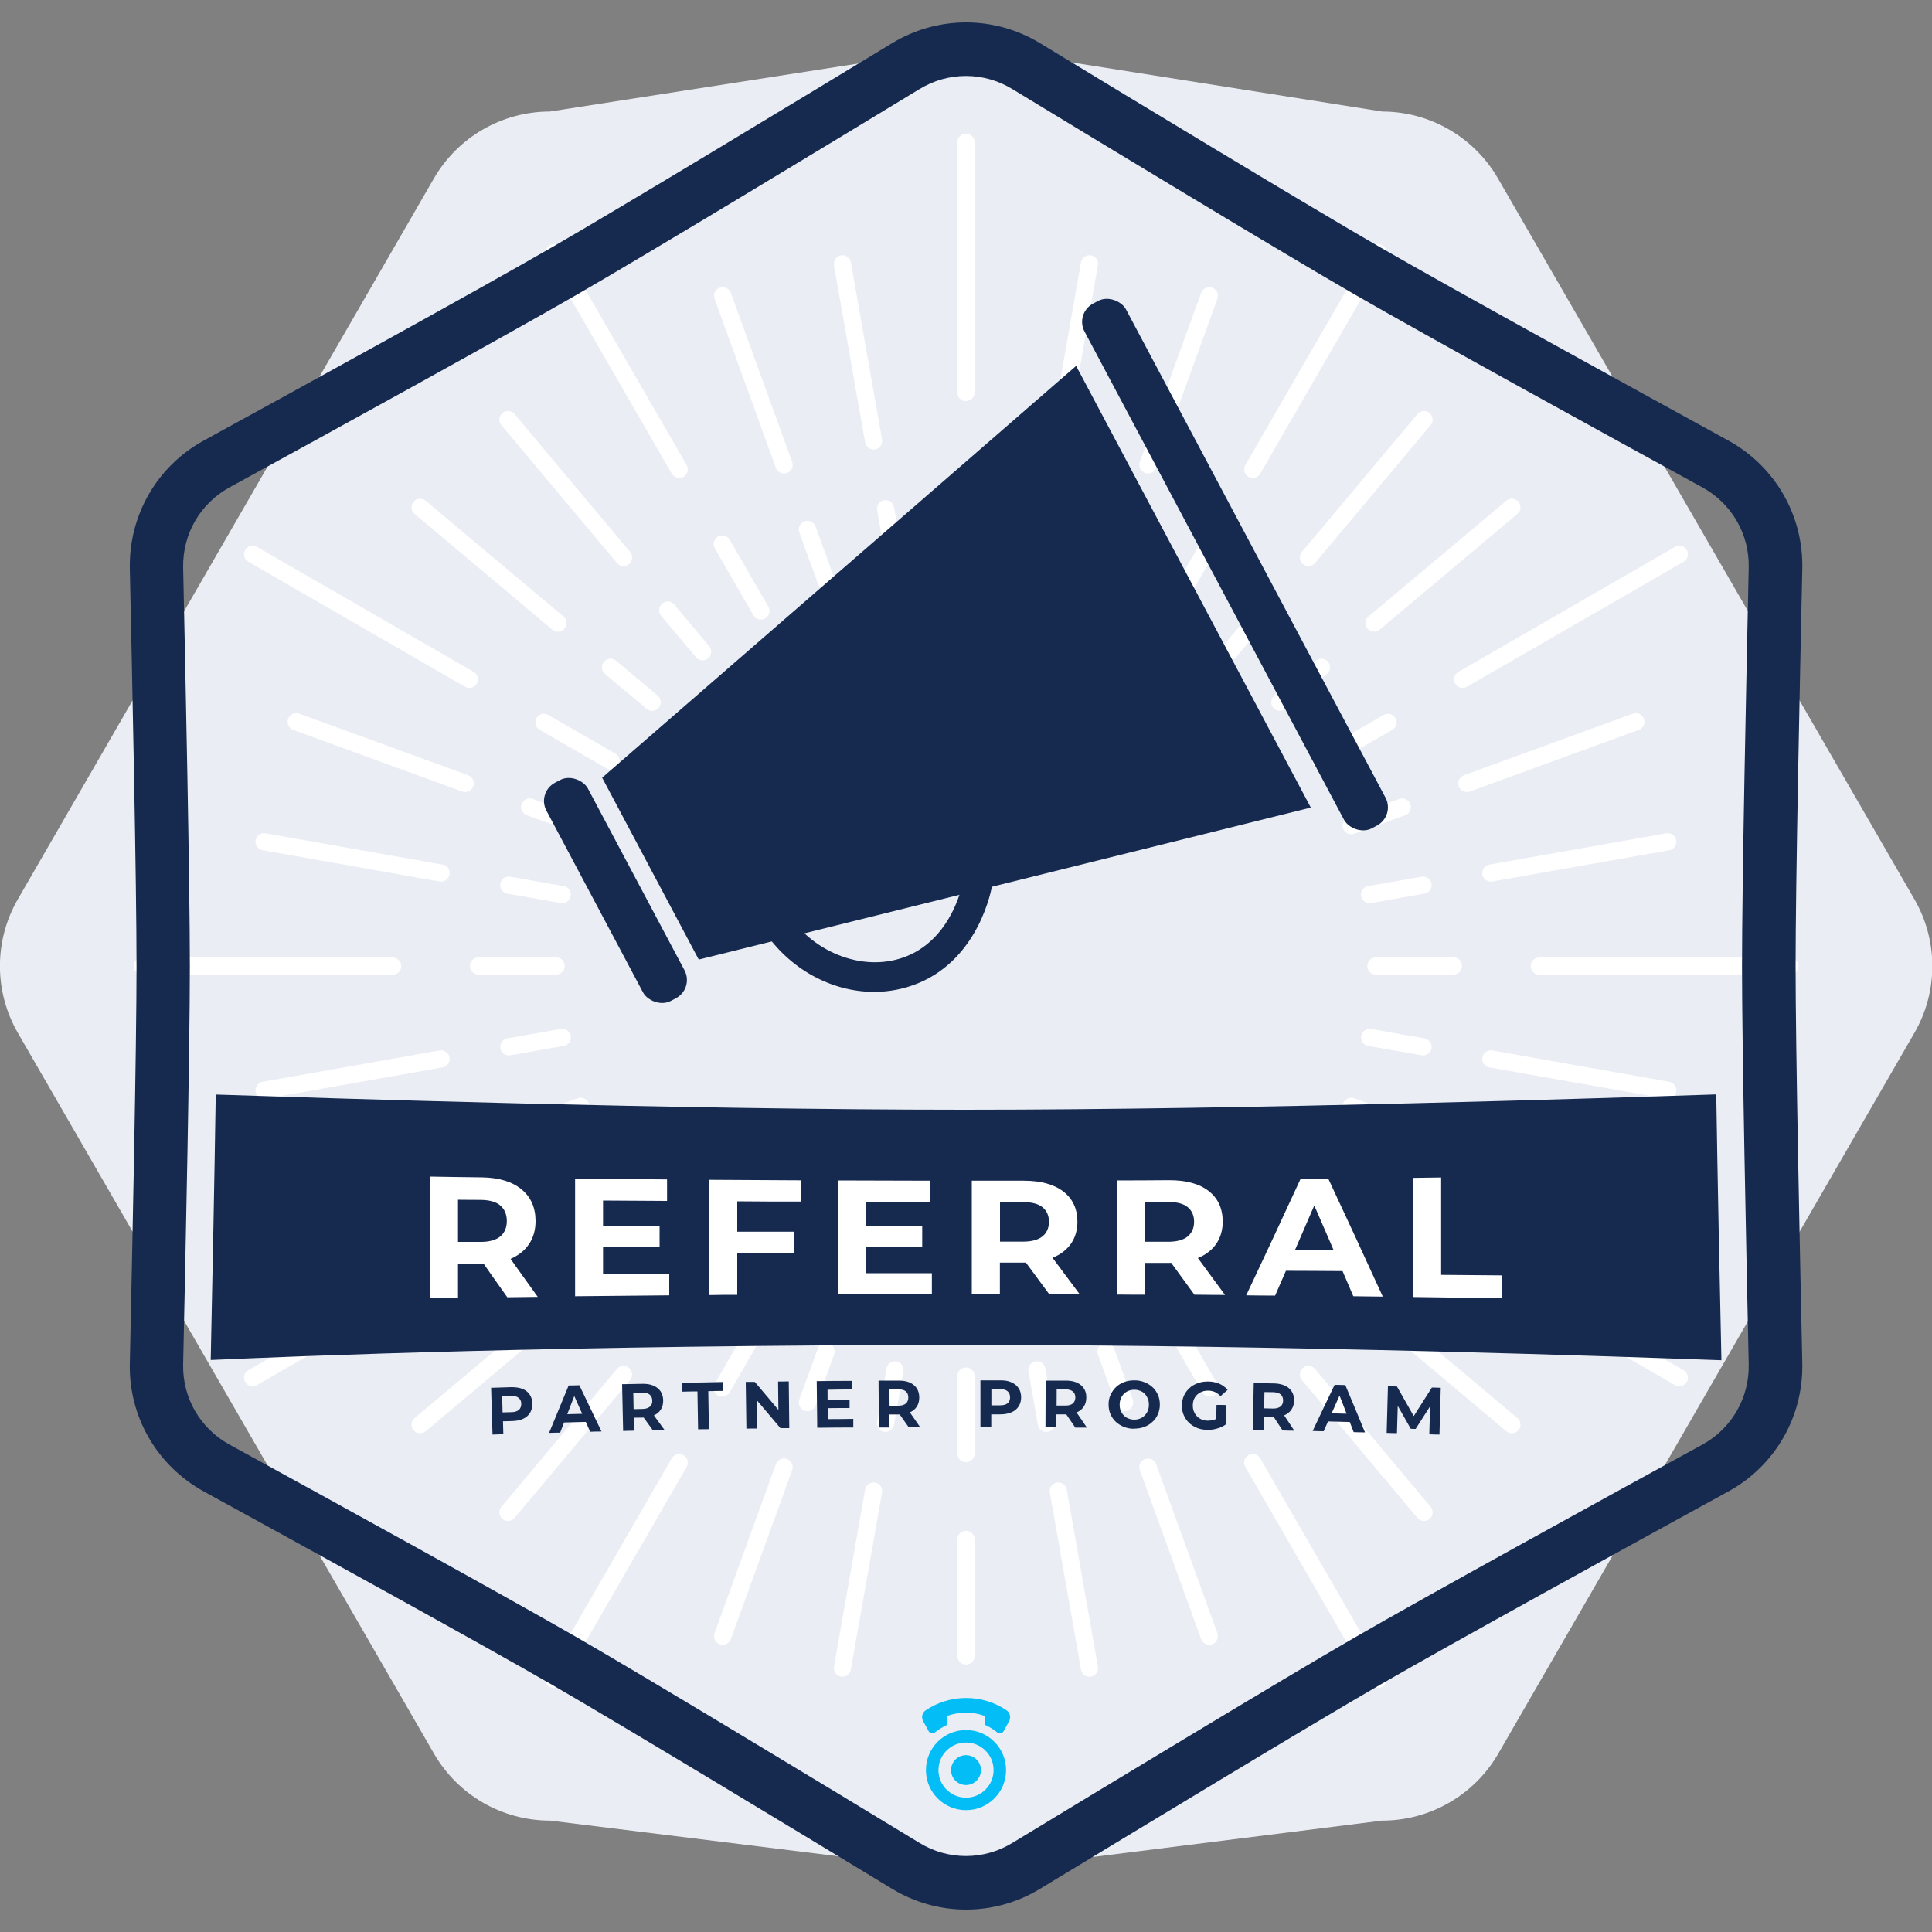 <?xml version="1.0" encoding="UTF-8"?>
<svg xmlns="http://www.w3.org/2000/svg" id="Layer_1" data-name="Layer 1" viewBox="0 0 150 150">
  <rect x="0" y="0" width="150" height="150" fill="#808080" stroke="none"/>
  <defs>
    <style>
      .cls-1 {
        fill: #16294f;
      }

      .cls-2 {
        fill: #02bdf6;
      }

      .cls-3 {
        fill: #fff;
      }

      .cls-4 {
        fill: #eaeef4;
      }
    </style>
  </defs>
  <path class="cls-4" d="M107.31,8.66l-32.05-5.07-32.57,5.07c-3.71,0-7.14,1.98-9,5.19L1.39,69.81c-1.86,3.21-1.86,7.17,0,10.39l32.31,55.96c1.86,3.21,5.28,5.19,9,5.19l32.57,4.03,32.05-4.03c3.71,0,7.14-1.98,9-5.19l32.31-55.96c1.86-3.21,1.86-7.17,0-10.39L116.3,13.85c-1.86-3.21-5.28-5.19-9-5.19Z"></path>
  <g>
    <g>
      <path class="cls-3" d="M75,31.15c-.37,0-.67-.3-.67-.67V11.04c0-.37.3-.67.67-.67s.67.3.67.67v19.43c0,.37-.3.67-.67.67Z"></path>
      <path class="cls-3" d="M69.49,44.31c-.32,0-.6-.23-.66-.55l-.73-4.15c-.06-.36.18-.71.54-.77.36-.06.71.18.77.54l.73,4.15c.06.36-.18.71-.54.77-.04,0-.08.01-.12.01Z"></path>
      <path class="cls-3" d="M67.83,34.9c-.32,0-.6-.23-.66-.55l-2.42-13.75c-.06-.36.18-.71.54-.77.36-.06.71.18.77.54l2.42,13.75c.06.36-.18.71-.54.77-.04,0-.08.01-.12.01Z"></path>
      <path class="cls-3" d="M64.13,45.74c-.27,0-.53-.17-.63-.44l-1.44-3.96c-.13-.35.05-.73.4-.86.35-.13.73.05.86.4l1.44,3.96c.13.35-.05.73-.4.86-.08.03-.15.04-.23.04Z"></path>
      <path class="cls-3" d="M60.87,36.76c-.27,0-.53-.17-.63-.44l-4.76-13.12c-.13-.35.05-.73.4-.86.35-.13.73.05.86.4l4.76,13.12c.13.35-.05.73-.4.86-.08.03-.15.04-.23.04Z"></path>
      <path class="cls-3" d="M75,43.83c-.37,0-.67-.3-.67-.67v-6.01c0-.37.3-.67.67-.67s.67.3.67.67v6.01c0,.37-.3.67-.67.67Z"></path>
      <path class="cls-3" d="M52.74,37.11c-.23,0-.46-.12-.58-.33l-9.72-16.83c-.18-.32-.07-.73.24-.91.32-.18.73-.07.91.24l9.72,16.83c.18.32.07.73-.24.91-.11.06-.22.09-.33.09Z"></path>
      <path class="cls-3" d="M54.55,51.27c-.19,0-.38-.08-.51-.24l-2.71-3.23c-.24-.28-.2-.7.08-.94.28-.24.7-.2.94.08l2.71,3.23c.24.28.2.7-.08.94-.13.1-.28.16-.43.16Z"></path>
      <path class="cls-3" d="M48.41,43.95c-.19,0-.38-.08-.51-.24l-8.97-10.7c-.24-.28-.2-.7.08-.94.28-.24.7-.2.94.08l8.97,10.7c.24.28.2.7-.08.94-.13.1-.28.16-.43.16Z"></path>
      <path class="cls-3" d="M50.63,55.19c-.15,0-.3-.05-.43-.16l-3.23-2.71c-.28-.24-.32-.66-.08-.94.24-.28.66-.32.94-.08l3.23,2.71c.28.24.32.66.08.94-.13.16-.32.24-.51.24Z"></path>
      <path class="cls-3" d="M43.31,49.04c-.15,0-.3-.05-.43-.16l-10.69-8.98c-.28-.24-.32-.66-.08-.94.24-.28.66-.32.94-.08l10.69,8.98c.28.24.32.66.08.94-.13.16-.32.24-.51.24Z"></path>
      <path class="cls-3" d="M59.08,48.1c-.23,0-.46-.12-.58-.33l-3-5.2c-.18-.32-.07-.73.24-.91.32-.18.73-.07.91.24l3,5.2c.18.32.08.73-.24.91-.11.06-.22.09-.33.09Z"></path>
      <path class="cls-3" d="M36.44,53.41c-.11,0-.23-.03-.33-.09l-16.83-9.71c-.32-.18-.43-.59-.24-.91.18-.32.59-.43.91-.24l16.83,9.71c.32.18.43.59.24.91-.12.21-.35.33-.58.33Z"></path>
      <path class="cls-3" d="M45.09,64.77c-.08,0-.15-.01-.23-.04l-3.96-1.44c-.35-.13-.53-.51-.4-.86.13-.35.51-.53.86-.4l3.96,1.44c.35.13.53.51.4.86-.1.27-.35.44-.63.44Z"></path>
      <path class="cls-3" d="M36.11,61.49c-.08,0-.15-.01-.23-.04l-13.11-4.78c-.35-.13-.52-.51-.4-.86.13-.35.51-.53.86-.4l13.11,4.78c.35.13.52.51.4.86-.1.27-.35.44-.63.44Z"></path>
      <path class="cls-3" d="M43.66,70.12s-.08,0-.12-.01l-4.15-.73c-.36-.06-.61-.41-.54-.77.06-.36.41-.6.77-.54l4.15.73c.36.06.61.41.54.77-.06.32-.34.55-.66.55Z"></path>
      <path class="cls-3" d="M34.25,68.45s-.08,0-.12-.01l-13.74-2.43c-.36-.06-.61-.41-.54-.77.06-.36.41-.61.77-.54l13.74,2.43c.36.06.61.41.54.77-.06.32-.34.55-.66.55Z"></path>
      <path class="cls-3" d="M47.43,59.75c-.11,0-.23-.03-.33-.09l-5.2-3c-.32-.18-.43-.59-.24-.91.18-.32.59-.43.91-.24l5.2,3c.32.18.43.59.24.91-.12.21-.35.33-.58.33Z"></path>
      <path class="cls-3" d="M11.05,75.68c-.37,0-.67-.3-.67-.67s.3-.67.67-.67h19.43s0,0,0,0c.37,0,.67.3.67.67s-.3.67-.67.67H11.05s0,0,0,0Z"></path>
      <path class="cls-3" d="M37.16,75.67c-.37,0-.67-.3-.67-.67s.3-.67.67-.67h6.01s0,0,0,0c.37,0,.67.3.67.67s-.3.67-.67.67h-6.01s0,0,0,0Z"></path>
      <path class="cls-3" d="M80.51,44.31s-.08,0-.12-.01c-.36-.06-.61-.41-.54-.77l.73-4.15c.06-.36.41-.61.77-.54.36.06.61.41.54.77l-.73,4.15c-.06.32-.34.55-.66.55Z"></path>
      <path class="cls-3" d="M82.17,34.9s-.08,0-.12-.01c-.36-.06-.61-.41-.54-.77l2.42-13.75c.06-.36.41-.61.77-.54.36.06.61.41.54.77l-2.42,13.75c-.06.32-.34.55-.66.55Z"></path>
      <path class="cls-3" d="M85.87,45.74c-.08,0-.15-.01-.23-.04-.35-.13-.53-.51-.4-.86l1.44-3.96c.13-.35.51-.53.86-.4.35.13.53.51.4.86l-1.44,3.96c-.1.27-.35.44-.63.44Z"></path>
      <path class="cls-3" d="M89.13,36.76c-.08,0-.15-.01-.23-.04-.35-.13-.53-.51-.4-.86l4.76-13.12c.13-.35.51-.53.86-.4.35.13.53.51.4.86l-4.76,13.12c-.1.27-.35.44-.63.44Z"></path>
      <path class="cls-3" d="M97.26,37.11c-.11,0-.23-.03-.33-.09-.32-.18-.43-.59-.24-.91l9.72-16.83c.18-.32.59-.43.91-.24.32.18.43.59.24.91l-9.72,16.83c-.12.21-.35.33-.58.33Z"></path>
      <path class="cls-3" d="M95.45,51.27c-.15,0-.3-.05-.43-.16-.28-.24-.32-.66-.08-.94l2.71-3.23c.24-.28.66-.32.94-.08.28.24.32.66.08.94l-2.71,3.23c-.13.16-.32.24-.51.24Z"></path>
      <path class="cls-3" d="M101.59,43.95c-.15,0-.3-.05-.43-.16-.28-.24-.32-.66-.08-.94l8.97-10.7c.24-.28.66-.32.94-.08.28.24.32.66.08.94l-8.97,10.7c-.13.16-.32.24-.51.24Z"></path>
      <path class="cls-3" d="M99.37,55.19c-.19,0-.38-.08-.51-.24-.24-.28-.2-.7.08-.94l3.23-2.71c.28-.24.7-.2.94.08.24.28.2.7-.08.94l-3.23,2.71c-.13.11-.28.16-.43.16Z"></path>
      <path class="cls-3" d="M106.69,49.04c-.19,0-.38-.08-.51-.24-.24-.28-.2-.7.08-.94l10.69-8.98c.28-.24.7-.2.94.08.24.28.2.7-.08.94l-10.69,8.98c-.13.11-.28.16-.43.16Z"></path>
      <path class="cls-3" d="M90.92,48.1c-.11,0-.23-.03-.33-.09-.32-.18-.43-.59-.24-.91l3-5.2c.18-.32.59-.43.91-.24.32.18.43.59.24.91l-3,5.2c-.12.21-.35.33-.58.33Z"></path>
      <path class="cls-3" d="M113.56,53.41c-.23,0-.46-.12-.58-.33-.18-.32-.07-.73.24-.91l16.83-9.71c.32-.18.73-.07.91.24.18.32.07.73-.24.91l-16.83,9.71c-.11.06-.22.09-.33.09Z"></path>
      <path class="cls-3" d="M104.91,64.77c-.27,0-.53-.17-.63-.44-.13-.35.05-.73.4-.86l3.96-1.44c.34-.13.73.05.86.4.13.35-.05.73-.4.86l-3.96,1.44c-.08.03-.15.04-.23.04Z"></path>
      <path class="cls-3" d="M113.89,61.49c-.27,0-.53-.17-.63-.44-.13-.35.05-.73.4-.86l13.11-4.78c.35-.13.73.05.86.4.13.35-.05.73-.4.86l-13.11,4.78c-.08.03-.15.04-.23.04Z"></path>
      <path class="cls-3" d="M106.34,70.12c-.32,0-.6-.23-.66-.55-.06-.36.18-.71.54-.77l4.15-.73c.36-.06.71.18.77.54.06.36-.18.71-.54.77l-4.15.73s-.08.01-.12.01Z"></path>
      <path class="cls-3" d="M115.75,68.45c-.32,0-.6-.23-.66-.55-.06-.36.18-.71.54-.77l13.74-2.43c.36-.06.71.18.77.54.06.36-.18.71-.54.77l-13.74,2.43s-.08.01-.12.01Z"></path>
      <path class="cls-3" d="M102.57,59.75c-.23,0-.46-.12-.58-.33-.18-.32-.07-.73.24-.91l5.2-3c.32-.18.73-.07.91.24.18.32.07.73-.24.91l-5.2,3c-.11.06-.22.09-.33.09Z"></path>
      <path class="cls-3" d="M138.95,75.68h-19.43c-.37,0-.67-.3-.67-.67s.3-.67.67-.67h19.43c.37,0,.67.3.67.67s-.3.67-.67.67Z"></path>
      <path class="cls-3" d="M112.84,75.67h-6.01c-.37,0-.67-.3-.67-.67s.3-.67.67-.67h6.01c.37,0,.67.3.67.67s-.3.67-.67.67Z"></path>
    </g>
    <g>
      <path class="cls-3" d="M75,118.85c-.37,0-.67.3-.67.67v9.05c0,.37.3.67.67.67s.67-.3.67-.67v-9.05c0-.37-.3-.67-.67-.67Z"></path>
      <path class="cls-3" d="M69.49,105.69c-.32,0-.6.23-.66.55l-.73,4.15c-.06.36.18.71.54.77.36.06.71-.18.77-.54l.73-4.15c.06-.36-.18-.71-.54-.77-.04,0-.08-.01-.12-.01Z"></path>
      <path class="cls-3" d="M67.83,115.1c-.32,0-.6.23-.66.55l-2.42,13.75c-.06.36.18.71.54.77.36.06.71-.18.77-.54l2.42-13.75c.06-.36-.18-.71-.54-.77-.04,0-.08-.01-.12-.01Z"></path>
      <path class="cls-3" d="M64.13,104.26c-.27,0-.53.17-.63.44l-1.44,3.96c-.13.35.05.73.4.86.35.13.73-.05.86-.4l1.44-3.96c.13-.35-.05-.73-.4-.86-.08-.03-.15-.04-.23-.04Z"></path>
      <path class="cls-3" d="M60.87,113.24c-.27,0-.53.17-.63.44l-4.76,13.12c-.13.35.05.73.4.86.35.13.73-.05.86-.4l4.76-13.12c.13-.35-.05-.73-.4-.86-.08-.03-.15-.04-.23-.04Z"></path>
      <path class="cls-3" d="M75,106.17c-.37,0-.67.3-.67.67v6.01c0,.37.3.67.67.67s.67-.3.67-.67v-6.01c0-.37-.3-.67-.67-.67Z"></path>
      <path class="cls-3" d="M52.74,112.89c-.23,0-.46.12-.58.33l-9.72,16.83c-.18.32-.07.73.24.91.32.18.73.07.91-.24l9.72-16.83c.18-.32.07-.73-.24-.91-.11-.06-.22-.09-.33-.09Z"></path>
      <path class="cls-3" d="M54.55,98.73c-.19,0-.38.08-.51.24l-2.71,3.23c-.24.28-.2.7.08.94.28.24.7.2.94-.08l2.71-3.23c.24-.28.2-.7-.08-.94-.13-.1-.28-.16-.43-.16Z"></path>
      <path class="cls-3" d="M48.41,106.05c-.19,0-.38.08-.51.24l-8.97,10.7c-.24.28-.2.7.08.94.28.24.7.2.94-.08l8.97-10.7c.24-.28.2-.7-.08-.94-.13-.1-.28-.16-.43-.16Z"></path>
      <path class="cls-3" d="M50.63,94.81c-.15,0-.3.05-.43.16l-3.23,2.71c-.28.24-.32.66-.08.94.24.28.66.32.94.08l3.23-2.71c.28-.24.32-.66.08-.94-.13-.16-.32-.24-.51-.24Z"></path>
      <path class="cls-3" d="M43.31,100.96c-.15,0-.3.05-.43.16l-10.69,8.98c-.28.24-.32.66-.08.94.24.28.66.32.94.08l10.69-8.98c.28-.24.32-.66.08-.94-.13-.16-.32-.24-.51-.24Z"></path>
      <path class="cls-3" d="M59.08,101.9c-.23,0-.46.12-.58.33l-3,5.2c-.18.32-.07.73.24.91.32.18.73.07.91-.24l3-5.2c.18-.32.08-.73-.24-.91-.11-.06-.22-.09-.33-.09Z"></path>
      <path class="cls-3" d="M36.44,96.59c-.11,0-.23.03-.33.09l-16.83,9.71c-.32.18-.43.59-.24.91.18.32.59.43.91.24l16.83-9.71c.32-.18.43-.59.24-.91-.12-.21-.35-.33-.58-.33Z"></path>
      <path class="cls-3" d="M45.09,85.23c-.08,0-.15.01-.23.04l-3.96,1.44c-.35.13-.53.51-.4.86.13.35.51.53.86.4l3.96-1.44c.35-.13.53-.51.4-.86-.1-.27-.35-.44-.63-.44Z"></path>
      <path class="cls-3" d="M36.11,88.51c-.08,0-.15.01-.23.04l-13.11,4.78c-.35.13-.52.51-.4.86.13.35.51.53.86.4l13.11-4.78c.35-.13.52-.51.4-.86-.1-.27-.35-.44-.63-.44Z"></path>
      <path class="cls-3" d="M43.66,79.88s-.08,0-.12.01l-4.15.73c-.36.06-.61.41-.54.77.06.36.41.6.77.54l4.15-.73c.36-.06.61-.41.54-.77-.06-.32-.34-.55-.66-.55Z"></path>
      <path class="cls-3" d="M34.25,81.55s-.08,0-.12.01l-13.74,2.43c-.36.06-.61.41-.54.77.06.36.41.61.77.54l13.74-2.43c.36-.06.61-.41.54-.77-.06-.32-.34-.55-.66-.55Z"></path>
      <path class="cls-3" d="M47.43,90.25c-.11,0-.23.03-.33.09l-5.2,3c-.32.18-.43.59-.24.91.18.32.59.43.91.24l5.2-3c.32-.18.43-.59.24-.91-.12-.21-.35-.33-.58-.33Z"></path>
      <path class="cls-3" d="M80.51,105.69s-.08,0-.12.01c-.36.06-.61.41-.54.77l.73,4.15c.06.36.41.61.77.54.36-.06.61-.41.54-.77l-.73-4.15c-.06-.32-.34-.55-.66-.55Z"></path>
      <path class="cls-3" d="M82.17,115.1s-.08,0-.12.01c-.36.06-.61.41-.54.77l2.42,13.75c.06.36.41.61.77.54.36-.06.61-.41.54-.77l-2.42-13.75c-.06-.32-.34-.55-.66-.55Z"></path>
      <path class="cls-3" d="M85.87,104.26c-.08,0-.15.01-.23.04-.35.13-.53.51-.4.86l1.44,3.96c.13.35.51.53.86.4.35-.13.53-.51.4-.86l-1.44-3.96c-.1-.27-.35-.44-.63-.44Z"></path>
      <path class="cls-3" d="M89.13,113.24c-.08,0-.15.01-.23.04-.35.13-.53.51-.4.86l4.76,13.12c.13.35.51.53.86.4.35-.13.53-.51.4-.86l-4.76-13.12c-.1-.27-.35-.44-.63-.44Z"></path>
      <path class="cls-3" d="M97.26,112.89c-.11,0-.23.03-.33.09-.32.18-.43.59-.24.91l9.72,16.83c.18.32.59.43.91.24.32-.18.43-.59.24-.91l-9.72-16.83c-.12-.21-.35-.33-.58-.33Z"></path>
      <path class="cls-3" d="M95.45,98.73c-.15,0-.3.05-.43.16-.28.24-.32.66-.08.94l2.71,3.23c.24.28.66.32.94.08.28-.24.32-.66.08-.94l-2.71-3.23c-.13-.16-.32-.24-.51-.24Z"></path>
      <path class="cls-3" d="M101.59,106.05c-.15,0-.3.05-.43.16-.28.24-.32.66-.08.94l8.97,10.7c.24.28.66.32.94.08.28-.24.32-.66.08-.94l-8.97-10.7c-.13-.16-.32-.24-.51-.24Z"></path>
      <path class="cls-3" d="M99.37,94.81c-.19,0-.38.08-.51.24-.24.28-.2.7.08.94l3.23,2.71c.28.24.7.2.94-.08.24-.28.2-.7-.08-.94l-3.23-2.71c-.13-.11-.28-.16-.43-.16Z"></path>
      <path class="cls-3" d="M106.69,100.96c-.19,0-.38.08-.51.24-.24.28-.2.7.08.94l10.69,8.98c.28.24.7.2.94-.08.24-.28.2-.7-.08-.94l-10.69-8.98c-.13-.11-.28-.16-.43-.16Z"></path>
      <path class="cls-3" d="M90.92,101.9c-.11,0-.23.03-.33.09-.32.18-.43.59-.24.91l3,5.2c.18.32.59.43.91.24.32-.18.43-.59.24-.91l-3-5.2c-.12-.21-.35-.33-.58-.33Z"></path>
      <path class="cls-3" d="M113.56,96.59c-.23,0-.46.12-.58.33-.18.32-.07.73.24.91l16.83,9.71c.32.18.73.07.91-.24s.07-.73-.24-.91l-16.83-9.71c-.11-.06-.22-.09-.33-.09Z"></path>
      <path class="cls-3" d="M104.91,85.23c-.27,0-.53.17-.63.44-.13.35.05.73.4.86l3.96,1.44c.34.13.73-.05.86-.4.13-.35-.05-.73-.4-.86l-3.96-1.44c-.08-.03-.15-.04-.23-.04Z"></path>
      <path class="cls-3" d="M113.89,88.51c-.27,0-.53.17-.63.44-.13.35.05.73.4.86l13.11,4.78c.35.13.73-.05.86-.4.13-.35-.05-.73-.4-.86l-13.11-4.78c-.08-.03-.15-.04-.23-.04Z"></path>
      <path class="cls-3" d="M106.34,79.88c-.32,0-.6.23-.66.55-.06.36.18.71.54.77l4.15.73c.36.06.71-.18.77-.54.06-.36-.18-.71-.54-.77l-4.15-.73s-.08-.01-.12-.01Z"></path>
      <path class="cls-3" d="M115.75,81.55c-.32,0-.6.23-.66.55-.06.36.18.71.54.77l13.74,2.43c.36.06.71-.18.77-.54.06-.36-.18-.71-.54-.77l-13.74-2.43s-.08-.01-.12-.01Z"></path>
      <path class="cls-3" d="M102.57,90.25c-.23,0-.46.12-.58.33-.18.32-.07.73.24.91l5.2,3c.32.18.73.07.91-.24.18-.32.07-.73-.24-.91l-5.2-3c-.11-.06-.22-.09-.33-.09Z"></path>
    </g>
  </g>
  <g>
    <rect class="cls-1" x="45.96" y="59.55" width="3.65" height="19.18" rx="1.6" ry="1.6" transform="translate(-26.86 30.51) rotate(-27.99)"></rect>
    <rect class="cls-1" x="94.06" y="20.78" width="3.65" height="46.13" rx="1.6" ry="1.6" transform="translate(-9.36 50.12) rotate(-27.99)"></rect>
    <polygon class="cls-1" points="101.77 62.7 54.25 74.5 46.75 60.38 83.55 28.41 101.77 62.7"></polygon>
    <path class="cls-1" d="M67.88,77.01c-3.3,0-6.59-1.75-8.62-4.82l1.9-1.26c2.1,3.18,6.09,4.6,9.26,3.3,3.62-1.48,4.36-5.81,4.36-5.86l2.25.36c-.04.23-.96,5.64-5.75,7.61-1.1.45-2.26.67-3.41.67Z"></path>
  </g>
  <path class="cls-1" d="M75,148.26c-1.99,0-3.98-.54-5.75-1.62-7.48-4.54-20.86-12.64-26.45-15.87-5.58-3.22-19.29-10.76-26.97-14.97-3.64-2-5.85-5.81-5.75-9.96.19-8.74.52-24.38.52-30.84s-.33-22.1-.52-30.84c-.09-4.15,2.11-7.97,5.75-9.96,7.67-4.2,21.38-11.74,26.97-14.97,5.59-3.23,18.97-11.33,26.45-15.87h0c3.55-2.16,7.96-2.16,11.51,0,7.48,4.55,20.87,12.65,26.45,15.87,5.62,3.24,19.31,10.77,26.97,14.97,3.64,2,5.84,5.81,5.75,9.96-.19,8.75-.52,24.4-.52,30.84s.33,22.09.52,30.84c.09,4.15-2.11,7.97-5.75,9.96-7.66,4.2-21.36,11.73-26.97,14.97-5.58,3.22-18.96,11.33-26.45,15.87-1.77,1.08-3.76,1.62-5.75,1.62ZM71.4,6.91c-7.49,4.55-20.9,12.67-26.53,15.92-5.63,3.25-19.36,10.8-27.05,15.01-2.28,1.25-3.65,3.63-3.6,6.23.19,8.76.52,24.43.52,30.93s-.33,22.17-.52,30.93c-.06,2.59,1.32,4.98,3.6,6.23,7.69,4.21,21.43,11.77,27.05,15.01,5.63,3.25,19.04,11.37,26.53,15.92,2.22,1.35,4.97,1.35,7.19,0,7.5-4.55,20.92-12.68,26.53-15.92,5.64-3.26,19.37-10.81,27.05-15.01,2.28-1.25,3.65-3.63,3.6-6.23-.19-8.77-.52-24.45-.52-30.93s.33-22.16.52-30.93c.06-2.59-1.32-4.98-3.6-6.23-7.68-4.21-21.4-11.75-27.05-15.01-5.61-3.24-19.03-11.36-26.53-15.92-2.22-1.35-4.97-1.35-7.19,0h0Z"></path>
  <path class="cls-1" d="M74.94,86.16c-22.7,0-49.86-.91-58.19-1.18-.1,6.55-.26,14.65-.39,20.61,6.57-.29,27.42-1.17,58.59-1.17,25.71,0,51.46.93,58.7,1.19-.13-5.96-.3-14.08-.4-20.64-8.24.27-35.92,1.19-58.31,1.19Z"></path>
  <g>
    <path class="cls-3" d="M33.38,100.8c0-3.78,0-5.67,0-9.45,1.61.03,2.42.04,4.04.06,1.31.02,2.34.33,3.07.93.73.6,1.09,1.42,1.09,2.47,0,.68-.17,1.28-.5,1.77-.33.5-.81.88-1.42,1.15-.61.27-1.34.4-2.19.41-1.15,0-1.73.01-2.88.02.39-.38.58-.58.97-.96,0,1.43,0,2.14,0,3.57-.87.01-1.31.02-2.19.03ZM35.56,97.44c-.39-.41-.58-.61-.97-1.02,1.1,0,1.65,0,2.75,0,.67,0,1.18-.15,1.51-.43s.5-.68.5-1.19c0-.51-.17-.91-.5-1.2-.33-.29-.84-.43-1.51-.44-1.1,0-1.65-.01-2.75-.03.39-.41.58-.62.97-1.02,0,2.13,0,3.19,0,5.32ZM39.38,100.71c-.95-1.33-1.42-2-2.36-3.36.93,0,1.4,0,2.34,0,.96,1.34,1.43,2.01,2.39,3.34-.95.01-1.42.02-2.36.03Z"></path>
    <path class="cls-3" d="M44.65,100.65c0-3.66,0-5.49,0-9.15,2.86.03,4.29.05,7.14.07,0,.67,0,1,0,1.67-1.99-.01-2.98-.02-4.97-.03,0,2.29,0,3.43,0,5.72,2.06-.01,3.09-.02,5.14-.03,0,.67,0,1,0,1.67-2.93.03-4.39.04-7.32.07ZM46.66,96.83c0-.66,0-.98,0-1.64,1.82,0,2.73,0,4.55,0,0,.65,0,.97,0,1.62-1.82,0-2.73,0-4.55,0Z"></path>
    <path class="cls-3" d="M55.06,100.55c0-3.58,0-5.37,0-8.95,2.86.02,4.29.03,7.14.04,0,.66,0,.99,0,1.65-1.98,0-2.97,0-4.96-.02,0,2.9,0,4.36,0,7.26-.88,0-1.31,0-2.19.02ZM57.09,97.29c0-.66,0-.99,0-1.66,1.81,0,2.72,0,4.54,0,0,.66,0,.99,0,1.65-1.81,0-2.72,0-4.54,0Z"></path>
    <path class="cls-3" d="M65.04,100.49c0-3.53,0-5.3,0-8.84,2.86.01,4.29.01,7.14.02,0,.65,0,.98,0,1.63-1.99,0-2.98,0-4.97,0,0,2.22,0,3.33,0,5.55,2.06,0,3.09,0,5.14,0,0,.65,0,.98,0,1.63-2.93,0-4.39,0-7.32.02ZM67.05,96.81c0-.64,0-.95,0-1.59,1.82,0,2.73,0,4.55,0,0,.63,0,.95,0,1.58-1.82,0-2.73,0-4.55,0Z"></path>
    <path class="cls-3" d="M75.45,100.47c0-3.52,0-5.28,0-8.8,1.61,0,2.42,0,4.04,0,1.31,0,2.34.28,3.07.84.73.57,1.09,1.35,1.09,2.35,0,.66-.17,1.22-.5,1.7-.33.47-.81.84-1.42,1.09-.61.25-1.34.38-2.19.38-1.15,0-1.73,0-2.88,0,.39-.36.58-.54.97-.89,0,1.34,0,2.01,0,3.34-.88,0-1.31,0-2.19,0ZM77.64,97.36c-.39-.38-.58-.57-.97-.96,1.1,0,1.65,0,2.76,0,.67,0,1.18-.14,1.51-.41.33-.27.5-.65.5-1.13,0-.49-.17-.86-.5-1.13s-.84-.4-1.51-.4c-1.1,0-1.65,0-2.76,0,.39-.39.58-.58.97-.97,0,2,0,2.99,0,4.99ZM81.46,100.48c-.95-1.28-1.42-1.92-2.36-3.2.93,0,1.4,0,2.34,0,.96,1.28,1.43,1.92,2.39,3.21-.95,0-1.42,0-2.36,0Z"></path>
    <path class="cls-3" d="M86.73,100.5c0-3.54,0-5.31,0-8.85,1.61,0,2.42-.01,4.04-.02,1.31,0,2.34.27,3.07.84.73.57,1.09,1.36,1.09,2.38,0,.66-.17,1.24-.5,1.72-.33.48-.81.85-1.42,1.1-.61.25-1.34.38-2.19.38-1.15,0-1.73,0-2.88,0,.39-.36.58-.54.97-.9v3.37c-.88,0-1.31,0-2.19-.01ZM88.92,97.37c-.39-.39-.58-.58-.97-.96,1.1,0,1.65,0,2.75,0,.67,0,1.18-.14,1.51-.41.33-.28.5-.66.5-1.14s-.17-.87-.5-1.14c-.33-.27-.84-.4-1.51-.4-1.1,0-1.65,0-2.75,0,.39-.39.58-.59.97-.98v5.03ZM92.74,100.53c-.95-1.3-1.42-1.95-2.36-3.24.93,0,1.4,0,2.34,0,.96,1.3,1.43,1.95,2.39,3.25-.95,0-1.42-.01-2.36-.02Z"></path>
    <path class="cls-3" d="M96.76,100.56c1.69-3.58,2.53-5.38,4.21-9.02.86,0,1.3-.01,2.16-.02,1.69,3.62,2.54,5.45,4.23,9.15-.92-.01-1.38-.02-2.29-.03-1.38-3.24-2.07-4.85-3.46-8.04.35,0,.52,0,.86,0-1.39,3.22-2.08,4.81-3.47,7.99-.9,0-1.34-.01-2.24-.02ZM98.87,98.65c.23-.63.35-.95.58-1.58,1.94,0,2.92,0,4.86.01.24.64.36.96.59,1.61-2.41-.02-3.62-.02-6.04-.03Z"></path>
    <path class="cls-3" d="M109.7,100.7c0-3.7,0-5.55,0-9.25.87-.01,1.31-.02,2.19-.03,0,3.02,0,4.53,0,7.56,1.9.02,2.84.03,4.74.04,0,.71,0,1.07,0,1.78-2.77-.04-4.16-.06-6.93-.1Z"></path>
  </g>
  <g>
    <g>
      <path class="cls-2" d="M75,134.32c-1.72,0-3.11,1.39-3.11,3.11s1.39,3.11,3.11,3.11,3.11-1.39,3.11-3.11-1.39-3.11-3.11-3.11ZM75,139.57c-1.18,0-2.14-.96-2.14-2.14s.96-2.14,2.14-2.14,2.14.96,2.14,2.14-.96,2.14-2.14,2.14Z"></path>
      <path class="cls-2" d="M73.5,133.83v-.48c0-.07.04-.13.11-.15.44-.15.9-.23,1.39-.23s.94.08,1.37.23c.06.02.11.08.11.15v.48c0,.06.04.12.09.14.31.14.6.32.86.54.15.13.38.08.48-.09v-.02s.01,0,.02,0l.42-.78c.15-.29.07-.65-.2-.83-.9-.61-1.98-.96-3.14-.96s-2.24.35-3.14.96c-.27.18-.36.54-.2.83l.43.79c.09.18.33.22.48.1.26-.21.54-.39.85-.53.06-.03.09-.08.09-.14Z"></path>
    </g>
    <circle class="cls-2" cx="75" cy="137.43" r="1.16"></circle>
  </g>
  <g>
    <path class="cls-1" d="M38.24,111.38c-.05-1.45-.07-2.18-.11-3.63.63-.02.95-.03,1.58-.05.33,0,.61.04.85.13.24.1.43.24.56.44.13.19.21.43.21.7,0,.27-.05.51-.17.71s-.3.36-.53.47c-.23.11-.51.17-.84.18-.44.01-.66.02-1.11.03.14-.16.22-.23.36-.39.02.55.03.83.04,1.38-.34.01-.5.02-.84.03ZM39.04,110.06c-.15-.16-.23-.23-.39-.39.42-.01.64-.02,1.06-.03.26,0,.45-.07.58-.18.12-.11.18-.27.18-.47,0-.2-.07-.35-.21-.46-.13-.11-.33-.16-.59-.15-.42.01-.64.02-1.06.03.14-.16.22-.25.36-.41.03.82.04,1.24.06,2.06Z"></path>
    <path class="cls-1" d="M42.63,111.25c.61-1.47.91-2.21,1.52-3.68.33,0,.5-.01.83-.02.69,1.44,1.03,2.15,1.72,3.59-.35,0-.53.01-.88.02-.56-1.27-.85-1.9-1.41-3.17.13,0,.2,0,.33,0-.5,1.3-.75,1.94-1.25,3.24-.34,0-.52.01-.86.02ZM43.42,110.45c.08-.26.12-.39.21-.64.75-.02,1.12-.03,1.87-.05.1.25.15.38.24.63-.93.02-1.39.04-2.32.06Z"></path>
    <path class="cls-1" d="M48.38,111.1c-.03-1.45-.05-2.18-.08-3.63.62-.01.94-.02,1.56-.03.51-.01.9.1,1.19.33.29.23.43.55.44.96,0,.27-.05.5-.18.7-.12.2-.3.35-.54.46-.23.11-.51.17-.84.17-.44,0-.66.01-1.11.02.15-.15.22-.23.37-.38.01.55.02.83.03,1.38-.34,0-.51.01-.84.02ZM49.2,109.8c-.15-.15-.23-.23-.38-.39.42,0,.64-.01,1.06-.02.26,0,.45-.07.58-.18.13-.11.19-.27.18-.47,0-.2-.07-.35-.2-.46-.13-.11-.33-.16-.59-.15-.42,0-.64.01-1.06.02.15-.16.22-.24.37-.41.02.82.03,1.24.04,2.06ZM50.69,111.05c-.37-.52-.56-.78-.94-1.3.36,0,.54-.01.9-.02.38.52.57.78.95,1.3-.36,0-.55.01-.91.02Z"></path>
    <path class="cls-1" d="M54.2,110.98c-.02-1.18-.03-1.77-.05-2.95-.47,0-.7.01-1.17.02,0-.27,0-.41-.01-.69,1.27-.02,1.91-.03,3.18-.06,0,.27,0,.41.01.69-.47,0-.7.01-1.17.02.02,1.18.03,1.77.05,2.95-.34,0-.5,0-.84.01Z"></path>
    <path class="cls-1" d="M57.95,110.92c-.02-1.45-.03-2.18-.05-3.63.28,0,.42,0,.7,0,.88,1.03,1.31,1.55,2.18,2.59-.14,0-.2,0-.34,0-.01-1.05-.02-1.57-.03-2.62.33,0,.5,0,.83-.01.02,1.45.03,2.18.04,3.63-.28,0-.41,0-.69,0-.87-1.04-1.31-1.55-2.19-2.59.14,0,.2,0,.34,0,.01,1.05.02,1.57.04,2.62-.33,0-.5,0-.83.01Z"></path>
    <path class="cls-1" d="M63.45,110.86c-.01-1.45-.02-2.18-.04-3.63,1.1-.01,1.65-.02,2.76-.02,0,.27,0,.4,0,.67-.77,0-1.15,0-1.92.02,0,.91.01,1.37.02,2.28.79,0,1.19-.01,1.98-.02,0,.27,0,.4,0,.67-1.13,0-1.69.01-2.82.02ZM64.21,109.33c0-.26,0-.39,0-.65.7,0,1.05,0,1.75-.01,0,.26,0,.39,0,.65-.7,0-1.05,0-1.75.01Z"></path>
    <path class="cls-1" d="M68.23,110.82c0-1.45-.01-2.18-.02-3.63.62,0,.94,0,1.56,0,.51,0,.9.11,1.18.35.28.23.42.55.42.97,0,.27-.06.5-.19.7-.13.2-.31.35-.55.45-.24.1-.52.16-.84.16-.44,0-.66,0-1.11,0,.15-.15.22-.22.37-.37,0,.55,0,.83,0,1.38-.34,0-.51,0-.84,0ZM69.07,109.53c-.15-.16-.23-.24-.38-.39.42,0,.64,0,1.06,0,.26,0,.45-.06.58-.17.13-.11.19-.27.19-.47,0-.2-.06-.36-.19-.47-.13-.11-.32-.17-.58-.16-.42,0-.64,0-1.06,0,.15-.16.22-.24.37-.4,0,.82,0,1.24.01,2.06ZM70.55,110.81c-.37-.53-.55-.79-.92-1.31.36,0,.54,0,.9,0,.37.53.56.79.92,1.32-.36,0-.55,0-.91,0Z"></path>
    <path class="cls-1" d="M76.12,110.8c0-1.45,0-2.18,0-3.63.63,0,.95,0,1.58,0,.33,0,.61.05.84.16.24.11.42.26.55.46.13.2.19.43.19.71,0,.27-.07.5-.2.7-.13.2-.31.35-.55.45-.24.1-.52.16-.84.16-.44,0-.66,0-1.11,0,.15-.15.23-.23.38-.38,0,.55,0,.83,0,1.38-.34,0-.51,0-.84,0ZM76.96,109.51c-.15-.16-.22-.24-.37-.4.42,0,.64,0,1.06,0,.26,0,.45-.05.58-.16.13-.11.19-.26.19-.46,0-.2-.06-.36-.19-.47-.13-.11-.32-.17-.58-.17-.42,0-.64,0-1.06,0,.15-.16.23-.24.38-.4,0,.82,0,1.24,0,2.06Z"></path>
    <path class="cls-1" d="M81.17,110.82c0-1.45.01-2.18.02-3.63.62,0,.94,0,1.56,0,.51,0,.9.12,1.18.36.28.24.42.56.41.97,0,.27-.07.5-.2.7-.13.19-.31.34-.55.44-.24.1-.52.15-.84.15-.44,0-.66,0-1.11,0,.15-.15.23-.22.38-.37,0,.55,0,.83,0,1.38-.34,0-.51,0-.84,0ZM82.02,109.53c-.15-.16-.22-.24-.37-.4.42,0,.64,0,1.06,0,.26,0,.45-.05.58-.16.13-.11.19-.27.2-.46,0-.2-.06-.36-.19-.47-.13-.11-.32-.17-.58-.17-.42,0-.64,0-1.06,0,.15-.16.23-.24.38-.4,0,.82,0,1.24-.01,2.06ZM83.48,110.83c-.36-.53-.54-.79-.9-1.32.36,0,.54,0,.9,0,.36.53.55.8.91,1.33-.36,0-.55,0-.91,0Z"></path>
    <path class="cls-1" d="M88.05,110.93c-.29,0-.55-.05-.8-.15-.24-.1-.45-.23-.63-.4-.18-.17-.31-.37-.41-.6-.1-.23-.14-.48-.14-.75,0-.27.05-.52.16-.75s.24-.42.42-.59c.18-.17.4-.3.64-.39.24-.09.51-.13.79-.13.29,0,.55.05.79.15.24.1.45.23.63.4.18.17.31.37.41.6.1.23.14.48.14.75,0,.27-.06.52-.16.75-.1.23-.25.43-.43.59-.18.17-.39.29-.63.38-.24.09-.5.13-.79.13ZM88.05,110.22c.16,0,.31-.02.45-.08.14-.05.26-.13.36-.23.1-.1.19-.22.25-.37.06-.14.09-.3.09-.47,0-.17-.02-.33-.08-.47-.06-.14-.13-.27-.23-.37-.1-.11-.22-.19-.36-.24-.14-.06-.29-.09-.45-.09-.16,0-.31.02-.45.08-.14.05-.26.13-.36.23-.11.1-.19.23-.25.37-.06.14-.09.3-.09.47,0,.17.02.33.08.47.06.14.13.27.24.37.1.11.22.19.36.24.14.06.29.09.45.09Z"></path>
    <path class="cls-1" d="M93.72,111.01c-.29,0-.55-.05-.79-.15s-.45-.23-.62-.4c-.18-.17-.31-.37-.41-.6-.1-.23-.14-.48-.14-.75,0-.27.06-.52.16-.75.1-.23.25-.42.43-.59.18-.17.4-.29.64-.38.24-.09.51-.13.8-.13.32,0,.61.06.87.17.26.11.47.27.65.48-.22.2-.33.29-.55.49-.13-.14-.27-.25-.43-.32-.16-.07-.33-.11-.51-.11-.18,0-.34.02-.49.08-.15.05-.27.13-.38.23-.11.1-.19.22-.25.36-.06.14-.09.3-.09.47,0,.17.02.33.08.47.06.14.13.27.24.38s.23.19.37.25c.14.06.3.09.47.09.17,0,.33-.02.49-.07.16-.05.31-.14.46-.27.19.25.28.37.47.62-.2.15-.43.26-.69.33-.26.08-.52.11-.78.11ZM95.2,110.57c-.31-.05-.46-.07-.77-.12,0-.55.01-.82.02-1.37.31,0,.46,0,.77.01-.01.59-.02.88-.03,1.47Z"></path>
    <path class="cls-1" d="M97.27,111.01c.03-1.45.04-2.18.07-3.63.62.01.94.02,1.56.03.51.01.9.14,1.17.37.28.24.41.57.4.98,0,.27-.08.5-.21.69-.13.19-.32.34-.56.44-.24.1-.52.14-.84.14-.44,0-.66-.01-1.11-.02.15-.14.23-.22.38-.36-.01.55-.02.83-.03,1.38-.34,0-.51,0-.84-.02ZM98.14,109.74c-.15-.16-.22-.24-.37-.4.42,0,.64.01,1.06.02.26,0,.45-.05.59-.16.13-.11.2-.26.2-.46,0-.2-.06-.36-.18-.47-.13-.11-.32-.17-.58-.18-.42,0-.64-.01-1.06-.02.15-.16.23-.24.38-.39-.02.82-.02,1.24-.04,2.06ZM99.58,111.06c-.35-.53-.53-.8-.88-1.34.36,0,.54.01.9.02.36.54.54.8.89,1.34-.36,0-.55-.01-.91-.02Z"></path>
    <path class="cls-1" d="M101.91,111.11c.68-1.44,1.02-2.16,1.71-3.59.33,0,.5.01.83.02.62,1.47.92,2.2,1.53,3.67-.35,0-.53-.01-.88-.02-.5-1.3-.75-1.94-1.25-3.24.13,0,.2,0,.33,0-.57,1.27-.85,1.9-1.41,3.17-.34,0-.52-.01-.86-.02ZM102.74,110.35c.1-.25.14-.38.24-.63.75.02,1.12.03,1.87.05.09.26.13.39.21.64-.93-.02-1.39-.04-2.32-.06Z"></path>
    <path class="cls-1" d="M107.66,111.26c.04-1.45.06-2.18.1-3.63.28,0,.42.01.7.02.59,1.04.89,1.56,1.48,2.61-.15,0-.22,0-.37-.01.64-1.01.96-1.51,1.6-2.52.28,0,.42.01.69.02-.04,1.45-.06,2.18-.1,3.63-.32,0-.47-.01-.79-.02.03-.97.04-1.45.07-2.42.06,0,.09,0,.15,0-.51.8-.77,1.2-1.28,2-.15,0-.23,0-.38-.01-.47-.83-.71-1.25-1.18-2.08.07,0,.11,0,.18,0-.03.97-.04,1.45-.07,2.42-.32,0-.47-.01-.79-.02Z"></path>
  </g>
</svg>
